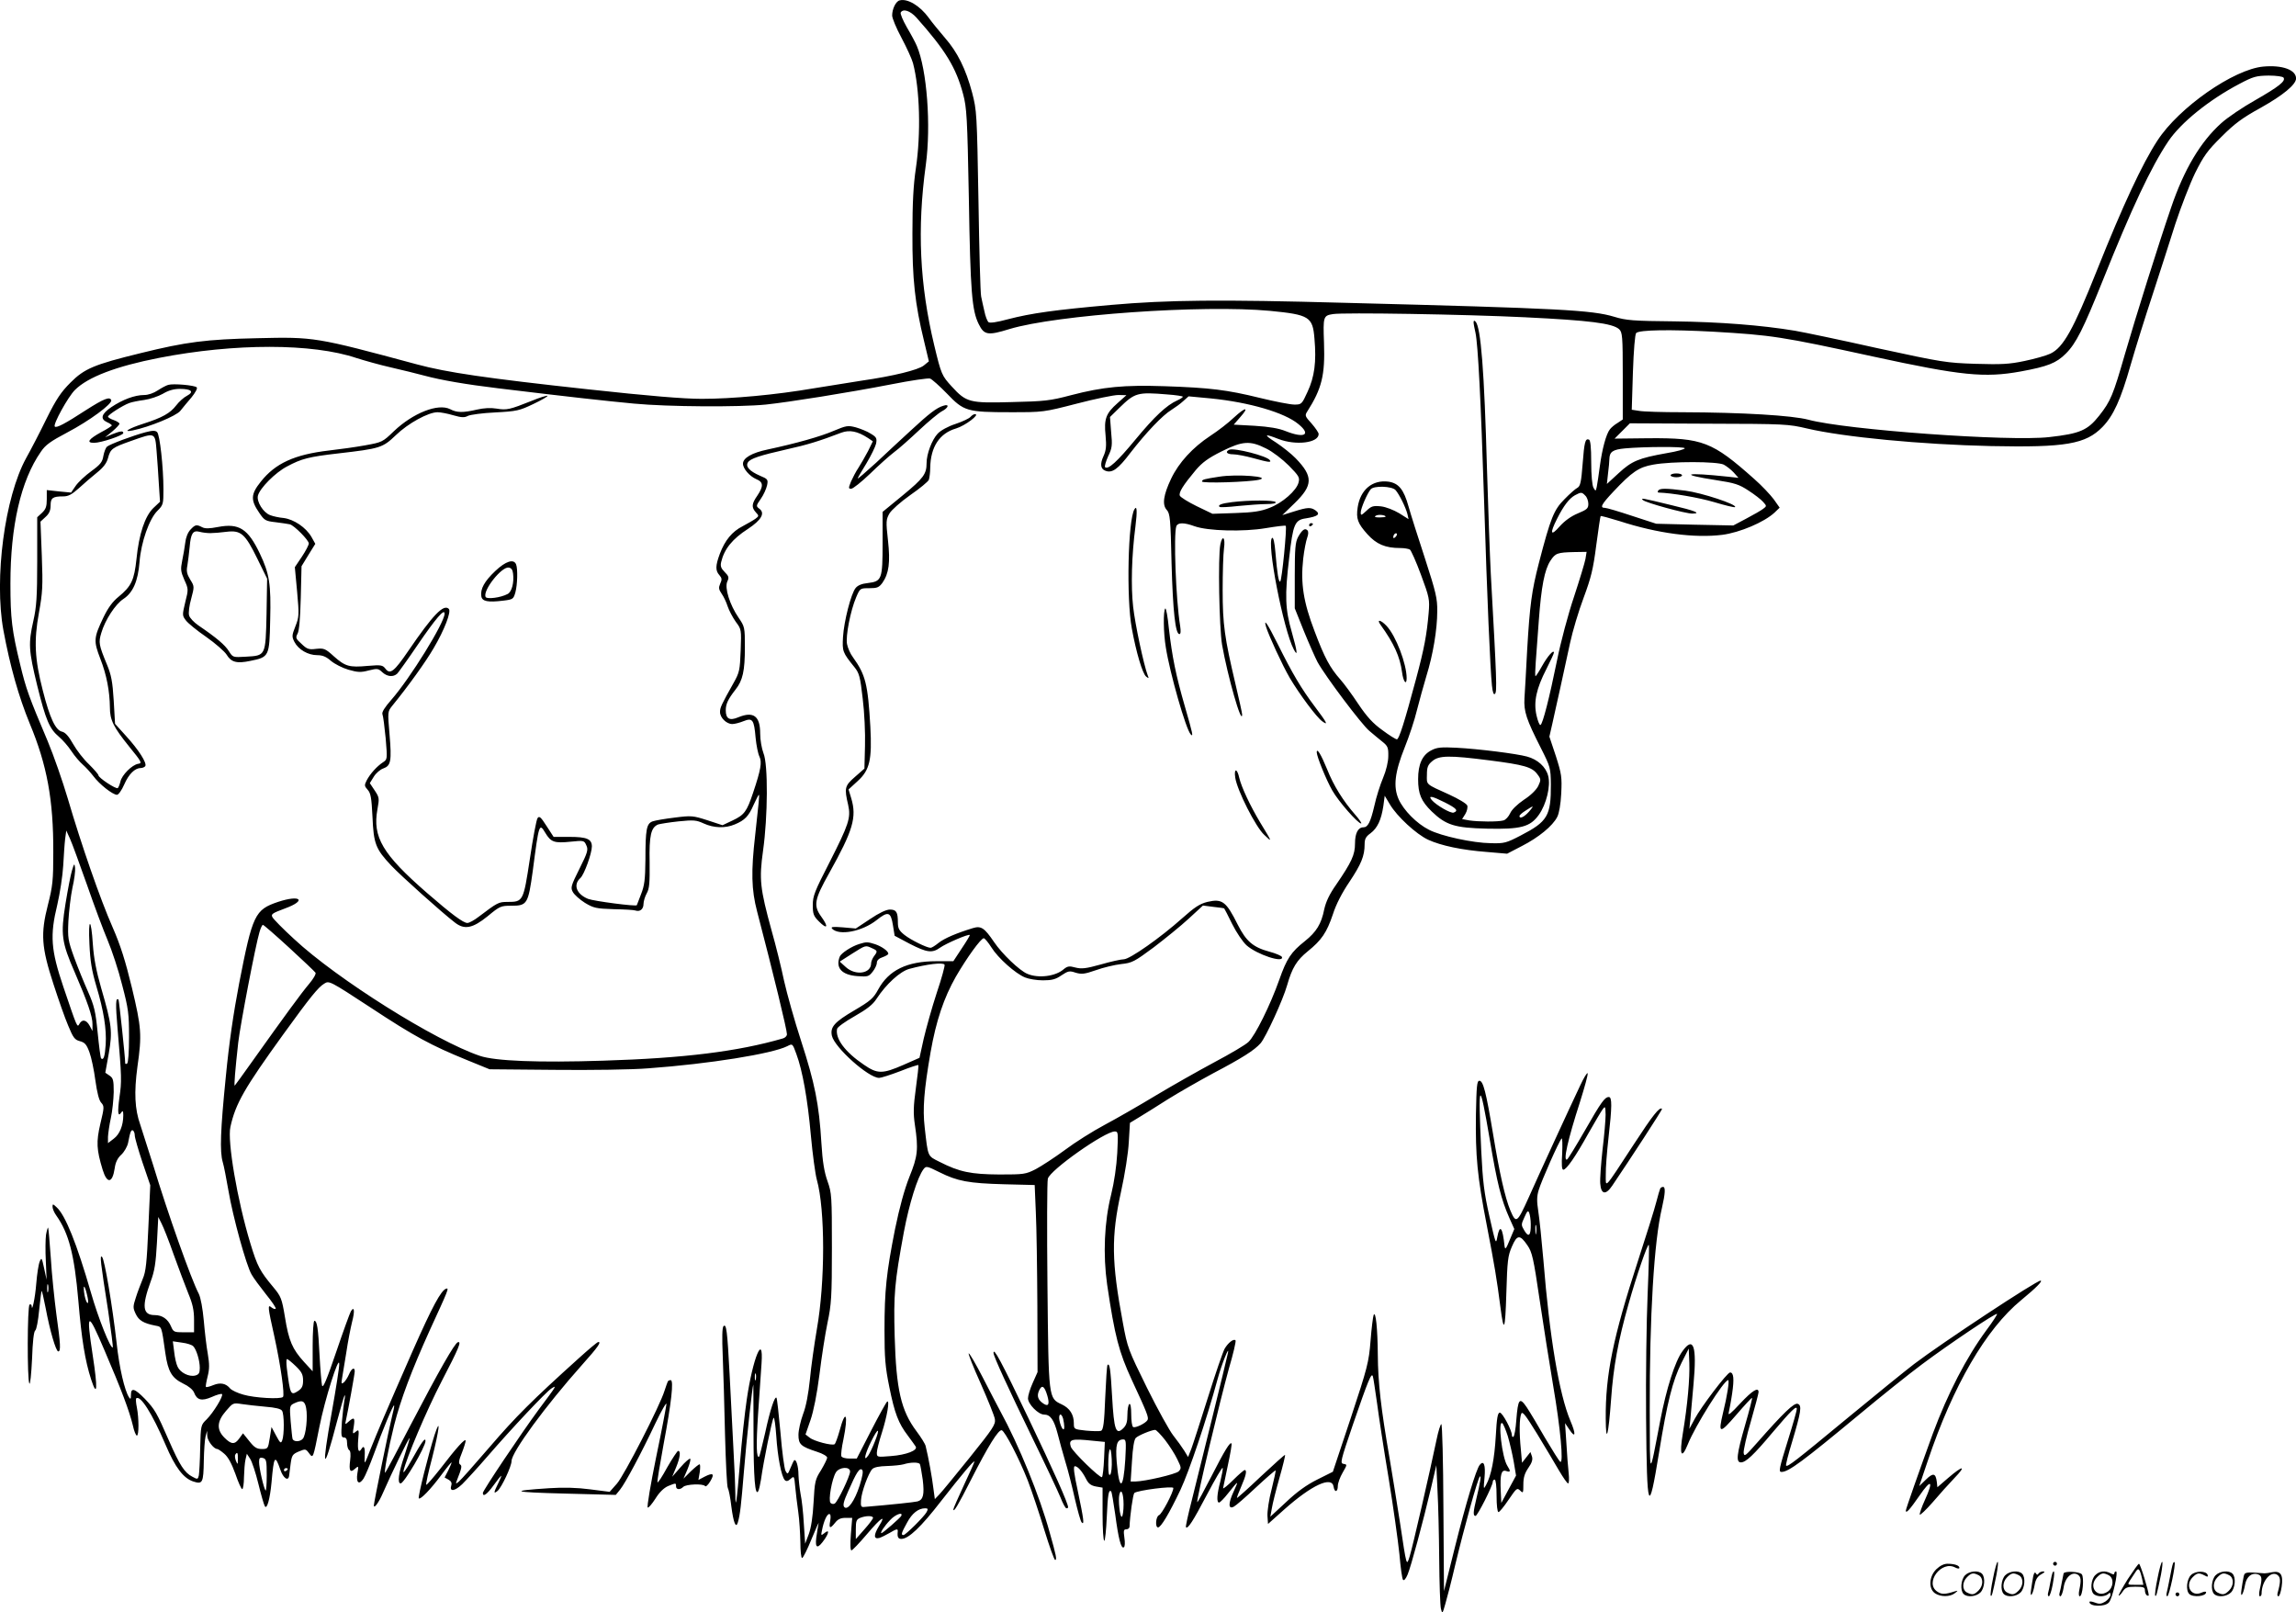 <svg version="1.0" xmlns="http://www.w3.org/2000/svg"
  viewBox="0 0 1200.461 842.903"
 preserveAspectRatio="xMidYMid meet">
<g transform="translate(-0.539,844.505) scale(0.1,-0.1)"
fill="#000000" stroke="none">
<path d="M4709 8443 c-20 -5 -39 -45 -39 -79 0 -14 22 -67 49 -117 27 -51 54
-110 60 -132 36 -137 42 -368 15 -550 -13 -87 -18 -180 -18 -340 -1 -238 13
-368 61 -564 l25 -105 -27 -22 c-29 -23 -158 -55 -325 -79 -58 -9 -170 -27
-250 -40 -198 -34 -426 -55 -586 -55 -93 0 -276 15 -596 50 -533 58 -736 88
-892 130 -531 143 -536 144 -836 137 -267 -6 -370 -19 -609 -78 -245 -60 -294
-81 -367 -154 -49 -49 -74 -85 -126 -190 -35 -72 -83 -164 -106 -205 -112
-204 -168 -628 -119 -899 35 -189 80 -348 138 -489 90 -216 124 -398 123 -672
0 -147 -3 -177 -28 -275 -39 -152 -34 -222 29 -415 26 -80 60 -178 77 -217 26
-63 34 -74 61 -81 26 -7 35 -17 50 -58 10 -27 24 -93 31 -147 9 -64 19 -104
30 -116 17 -19 17 -24 -4 -111 -22 -95 -20 -135 12 -240 23 -75 51 -72 63 7 4
31 15 54 35 72 15 14 31 42 35 61 11 58 16 71 26 65 5 -4 9 -15 9 -26 0 -11
18 -74 40 -140 l41 -120 -10 -222 c-8 -183 -13 -230 -29 -267 -10 -25 -27 -68
-36 -97 -16 -49 -16 -55 -1 -87 16 -34 41 -49 102 -61 35 -7 32 2 53 -145 14
-96 34 -129 93 -158 28 -13 51 -32 57 -47 15 -40 40 -46 93 -23 26 12 50 18
53 15 9 -9 -45 -97 -80 -132 -31 -30 -31 -31 -34 -150 -1 -66 -5 -130 -7 -143
-5 -21 -7 -22 -34 -7 -41 21 -66 60 -122 188 -65 149 -74 164 -127 220 -53 54
-72 59 -72 20 0 -22 -2 -25 -10 -13 -23 35 -51 154 -65 285 -22 194 -63 437
-76 449 -13 13 -9 -22 32 -283 15 -102 26 -187 24 -190 -11 -10 -76 153 -114
286 -74 256 -134 406 -180 447 -19 18 -21 18 -21 2 0 -10 9 -31 20 -46 65 -92
94 -202 115 -445 17 -202 35 -313 67 -412 32 -98 35 -48 8 127 -35 231 -27
234 62 25 88 -205 130 -317 148 -392 6 -29 16 -53 21 -53 11 0 11 90 0 147 -5
23 -6 45 -4 47 21 21 84 -78 154 -242 50 -118 93 -175 145 -192 49 -16 53 -7
55 110 1 52 5 109 9 125 l8 30 1 -27 c1 -25 34 -68 52 -68 4 0 21 -11 37 -25
20 -17 38 -50 58 -105 15 -44 31 -80 36 -80 4 0 9 28 9 63 1 34 4 76 8 92 l7
30 17 -26 c10 -15 29 -73 43 -130 14 -57 29 -110 34 -118 11 -20 27 38 35 124
12 139 18 148 46 67 15 -45 42 -63 46 -32 1 8 5 37 8 63 6 44 10 50 43 64 34
14 36 14 53 -9 22 -29 21 -30 54 136 28 143 103 380 104 331 1 -16 -17 -130
-39 -253 -55 -305 -45 -325 26 -53 20 75 38 138 41 141 3 3 3 -8 -1 -25 -3
-16 -9 -67 -13 -112 -5 -73 -4 -83 11 -83 11 0 16 -9 16 -29 0 -17 5 -33 11
-37 7 -4 9 -23 5 -54 -7 -54 0 -67 26 -43 18 16 19 15 12 -24 -8 -49 8 -64 32
-28 9 14 33 71 54 128 46 127 101 259 106 255 2 -2 -3 -28 -11 -58 -13 -50
-95 -450 -95 -465 0 -20 26 15 47 64 45 103 136 291 140 288 1 -2 -11 -43 -27
-92 -31 -90 -38 -145 -20 -145 18 0 130 191 130 222 0 22 -21 -7 -72 -99 -30
-53 -47 -76 -43 -58 14 65 121 318 200 470 90 173 105 210 84 203 -17 -6 -97
-146 -247 -433 -68 -132 -128 -244 -132 -248 -10 -12 15 123 46 247 34 135 92
288 186 496 99 215 102 223 86 218 -27 -9 -72 -93 -174 -323 -147 -335 -182
-418 -221 -515 -33 -85 -33 -85 -31 -38 3 46 -4 60 -17 38 -15 -24 -21 -6 -17
47 5 54 4 57 -13 43 -16 -14 -17 -12 -10 28 7 46 2 51 -27 25 -19 -17 -19 -16
-14 7 12 55 46 242 46 256 0 24 -17 16 -30 -16 -7 -16 -19 -35 -27 -42 -13
-10 -14 -7 -9 23 3 19 13 79 22 134 8 55 22 126 30 159 15 57 12 85 -6 56 -5
-8 -40 -104 -77 -213 -50 -147 -69 -192 -74 -175 -3 13 -9 84 -13 158 -7 142
-13 180 -27 180 -5 0 -9 -60 -9 -132 l0 -132 -45 49 c-61 67 -80 110 -100 235
-16 97 -21 108 -60 155 -71 85 -84 109 -121 231 -68 224 -121 534 -104 608 27
122 73 202 276 483 141 195 184 248 215 266 25 16 29 14 240 -124 232 -153
320 -200 504 -275 l120 -49 340 -3 c187 -2 407 1 490 8 317 23 648 76 727 116
27 14 27 14 47 -41 32 -86 59 -235 76 -427 9 -98 23 -201 31 -230 44 -157 44
-535 0 -783 -13 -77 -30 -194 -36 -260 -8 -77 -20 -142 -36 -183 -13 -36 -24
-84 -24 -108 0 -50 12 -61 98 -89 29 -9 52 -23 52 -30 0 -8 -15 -37 -32 -66
-31 -48 -33 -60 -39 -168 -4 -76 -13 -133 -25 -166 l-19 -50 -7 105 c-3 58
-11 128 -17 155 -5 28 -10 73 -11 100 0 46 -13 86 -23 75 -3 -3 -11 -21 -19
-40 -14 -34 -15 -34 -26 -14 -6 12 -18 101 -26 199 -9 98 -18 180 -21 183 -9
9 -33 -62 -59 -183 -15 -66 -29 -121 -31 -124 -15 -15 -17 58 -6 224 7 104 15
223 18 263 11 164 -46 26 -77 -187 -11 -73 -27 -224 -36 -335 -16 -199 -24
-255 -24 -160 0 27 -4 132 -10 234 -5 102 -14 277 -20 390 -12 229 -17 267
-32 252 -7 -7 -8 -61 -4 -154 3 -79 9 -264 12 -413 4 -148 10 -275 15 -280 4
-6 13 -49 18 -95 11 -85 24 -118 34 -84 12 42 17 87 32 269 13 161 44 446 49
452 0 1 1 -110 1 -245 0 -242 8 -343 25 -312 4 8 10 35 14 60 13 94 58 315 66
323 4 4 10 -38 14 -95 7 -110 27 -213 45 -231 7 -7 16 -6 30 7 18 16 19 15 24
-41 3 -32 10 -92 16 -133 6 -41 10 -112 11 -157 0 -46 4 -83 9 -83 5 0 28 46
51 103 23 56 39 91 35 77 -3 -14 -8 -47 -12 -74 -7 -58 8 -60 45 -6 24 36 22
51 -4 29 -16 -13 -17 -11 -11 16 9 48 26 85 38 85 7 0 9 -12 5 -35 -8 -41 -1
-44 26 -10 14 18 29 25 54 25 l35 0 -7 -85 c-4 -52 -3 -85 3 -85 5 0 42 39 82
86 73 86 102 105 62 41 -29 -47 -28 -70 2 -62 12 4 36 16 53 26 37 22 45 24
43 7 -3 -28 2 -38 19 -38 37 0 102 61 207 197 111 142 175 218 175 207 0 -3
-25 -59 -55 -123 -30 -65 -55 -121 -55 -126 0 -20 23 18 93 156 89 175 143
262 160 257 17 -6 90 -146 136 -263 21 -55 60 -171 86 -257 27 -87 52 -158 57
-158 10 0 6 22 -29 145 -52 189 -160 454 -259 635 -13 25 -54 102 -90 173 -36
70 -69 127 -74 127 -4 0 23 -70 62 -156 38 -86 72 -170 75 -188 4 -28 -9 -48
-132 -201 -75 -93 -147 -181 -159 -193 l-23 -24 -8 59 c-6 51 -25 158 -40 218
-2 11 -24 46 -48 78 -81 108 -106 218 -114 495 -6 221 -1 280 48 546 28 148
71 287 103 329 13 17 17 17 83 -16 94 -47 152 -58 338 -63 l160 -4 6 -142 c4
-79 7 -299 8 -489 l1 -347 -25 -56 c-14 -31 -25 -67 -25 -81 0 -30 54 -85 84
-85 33 0 52 -27 71 -100 9 -36 27 -101 40 -145 14 -44 36 -132 50 -195 15 -63
30 -119 36 -124 15 -16 10 19 -20 162 -21 96 -25 132 -16 132 15 0 38 -26 59
-67 12 -24 25 -34 51 -39 l35 -6 0 -139 c0 -77 4 -139 9 -139 4 0 10 56 13
125 5 116 10 146 23 133 3 -3 12 -56 21 -119 17 -129 31 -182 45 -173 6 3 7
25 3 50 -5 37 -4 44 10 44 9 0 16 6 17 13 2 59 18 170 25 177 16 14 204 38
204 26 0 -23 -60 -137 -75 -142 -17 -7 -21 -64 -5 -64 15 0 58 72 117 196 46
98 137 368 194 578 20 75 65 188 54 136 -7 -36 -149 -611 -189 -770 -19 -74
-33 -137 -30 -139 10 -10 36 30 109 169 44 83 81 147 83 141 2 -5 -4 -36 -12
-69 -18 -67 -21 -112 -7 -112 5 0 26 21 47 48 57 71 57 71 29 9 -29 -62 -28
-95 2 -78 10 5 62 50 116 101 54 50 100 90 102 88 1 -2 -8 -46 -21 -98 -14
-52 -23 -115 -22 -139 l3 -43 84 75 c145 129 251 178 259 119 5 -31 22 -28 22
5 0 14 11 45 25 69 24 42 25 43 5 46 -19 3 -16 15 48 203 82 238 98 276 105
255 3 -8 12 -71 22 -140 9 -69 36 -246 61 -395 24 -148 49 -326 56 -395 6 -69
14 -129 19 -134 5 -6 15 6 24 28 18 43 79 270 122 451 l28 120 6 -130 c4 -71
8 -233 9 -360 1 -126 5 -243 9 -260 7 -29 8 -28 23 25 9 30 33 123 52 205 48
199 117 448 128 460 9 11 3 -30 -18 -116 -16 -67 -18 -89 -4 -89 10 0 90 158
90 178 0 7 5 12 10 12 6 0 10 -35 10 -85 0 -49 4 -85 10 -85 5 0 29 29 53 65
41 60 44 63 60 48 16 -16 17 -14 17 32 0 36 7 58 26 86 19 27 24 44 19 60 l-8
23 -22 -28 -22 -28 -6 69 c-9 87 -8 163 2 187 6 15 22 -6 83 -105 41 -68 93
-154 114 -191 22 -37 43 -68 48 -68 5 0 6 24 3 53 -3 28 -9 99 -12 157 l-7
105 23 -34 c32 -48 35 -24 5 46 -59 140 -109 438 -141 838 -9 105 -21 220 -27
258 -8 52 -8 77 2 110 14 48 107 258 120 270 4 5 5 -30 3 -77 -4 -61 -2 -86 6
-86 16 0 64 69 131 190 33 58 66 114 74 125 14 19 15 17 16 -28 0 -26 -7 -108
-16 -182 -8 -74 -14 -154 -12 -177 4 -58 29 -62 63 -11 88 130 263 398 260
401 -12 13 -49 -34 -148 -186 -159 -243 -146 -229 -146 -157 -1 33 6 119 14
190 19 166 19 215 2 215 -21 0 -39 -24 -127 -178 -45 -78 -86 -145 -91 -148
-23 -14 3 102 67 300 24 77 43 144 40 150 -2 6 -20 -23 -39 -64 -51 -107 -222
-479 -269 -585 -61 -135 -66 -138 -96 -68 -28 68 -56 191 -91 403 -36 216 -51
275 -71 275 -13 0 -15 -30 -18 -175 -3 -218 7 -325 57 -582 40 -207 52 -279
71 -426 18 -140 25 -125 31 73 5 170 8 195 29 243 27 63 42 64 81 7 25 -36 32
-67 64 -285 20 -135 52 -337 71 -450 38 -222 55 -408 37 -397 -6 4 -41 60 -79
124 -37 65 -81 138 -97 162 -37 54 -45 44 -54 -69 -3 -44 -10 -83 -15 -86 -4
-3 -8 1 -8 8 0 26 -49 118 -63 118 -11 0 -16 -27 -21 -120 -7 -122 -24 -210
-51 -258 -13 -25 -14 -23 -8 39 6 66 -4 92 -25 66 -19 -23 -73 -203 -130 -431
l-57 -229 -3 436 c-1 241 -6 437 -11 437 -4 0 -16 -37 -25 -82 -34 -164 -126
-564 -140 -608 -17 -55 -16 -58 -51 175 -15 94 -39 247 -55 340 -45 259 -60
393 -61 538 -1 137 -11 233 -22 207 -3 -8 -11 -69 -16 -135 -9 -112 -16 -139
-103 -402 l-94 -282 -82 -41 c-56 -28 -106 -64 -163 -118 l-82 -76 8 44 c4 25
22 97 40 160 18 63 31 117 29 119 -2 2 -58 -49 -126 -112 -67 -64 -124 -114
-125 -113 -2 2 8 28 22 60 25 57 31 86 18 86 -4 0 -31 -23 -60 -52 -29 -29
-53 -48 -53 -43 1 6 12 59 25 120 13 60 22 112 19 114 -8 8 -34 -33 -105 -172
-39 -76 -72 -137 -74 -135 -7 6 120 535 165 697 23 78 39 146 35 149 -10 10
-39 -13 -57 -44 -9 -16 -48 -130 -87 -254 -39 -124 -78 -245 -87 -269 l-17
-43 -20 33 c-12 19 -37 54 -57 79 -20 25 -82 137 -138 250 -98 199 -102 209
-126 340 -60 320 -61 451 -10 683 21 96 38 203 41 262 l6 100 51 31 c28 17 94
58 147 92 53 33 159 94 237 136 152 80 215 120 248 157 27 31 117 226 139 304
26 91 50 130 108 177 72 58 99 98 131 193 16 51 48 113 86 169 62 93 80 136
80 197 0 28 6 40 31 58 36 27 56 70 67 143 l7 53 27 -45 c37 -63 138 -156 200
-185 68 -31 176 -54 308 -64 l105 -9 77 40 c88 45 161 105 185 152 10 19 18
66 21 123 4 85 2 101 -28 195 l-34 102 16 70 c9 39 27 124 42 189 14 64 37
168 50 230 13 61 45 168 71 237 39 105 50 149 66 274 11 82 21 151 23 153 2 2
46 -10 98 -26 200 -65 393 -90 538 -72 92 12 219 66 273 116 l27 26 -31 44
c-18 24 -64 73 -103 107 -218 194 -269 214 -550 212 l-179 -2 40 40 40 40 412
-2 c399 -1 416 -2 514 -25 191 -45 599 -84 962 -92 390 -8 495 10 583 100 57
59 95 141 147 324 25 87 77 253 115 368 38 116 91 282 119 370 29 88 75 207
103 265 45 90 64 117 138 190 69 69 108 98 206 152 116 65 184 121 184 153 0
45 -72 71 -171 62 -155 -14 -442 -214 -554 -387 -79 -121 -180 -337 -316 -678
-124 -311 -176 -404 -244 -436 -21 -10 -81 -27 -134 -38 -80 -17 -122 -19
-256 -15 -154 5 -173 8 -510 81 -192 43 -388 84 -435 92 -175 29 -392 46 -630
49 -216 2 -253 5 -315 24 -117 35 -278 44 -1410 73 -653 18 -923 15 -1220 -11
-293 -26 -417 -43 -540 -75 -59 -16 -94 -21 -102 -15 -6 6 -16 31 -21 57 -6
26 -14 61 -17 77 -4 17 -10 242 -14 500 -8 459 -9 472 -33 565 -33 124 -77
213 -143 288 -29 34 -67 80 -84 104 -46 63 -111 102 -152 91z m88 -90 c152
-171 207 -261 244 -400 19 -71 22 -120 30 -543 8 -492 16 -588 52 -660 28 -57
48 -60 161 -25 246 74 1009 128 1361 95 206 -20 224 -31 233 -145 11 -122 0
-201 -36 -278 -30 -66 -32 -67 -69 -67 -22 0 -103 16 -181 35 -171 42 -260 53
-497 61 -212 7 -321 -3 -490 -47 -109 -29 -138 -32 -311 -36 -219 -6 -236 -2
-312 81 -52 57 -55 62 -92 216 -76 317 -90 609 -44 943 28 206 6 498 -47 622
-7 17 -30 60 -52 97 -21 37 -36 72 -32 78 13 21 49 9 82 -27z m7148 -314 c12
-18 -25 -47 -147 -117 -66 -37 -146 -91 -179 -121 -108 -97 -194 -241 -262
-441 -68 -198 -186 -575 -242 -768 -61 -212 -74 -244 -134 -320 -61 -77 -101
-94 -261 -112 -209 -24 -1065 38 -1260 91 -84 22 -341 38 -660 39 -102 0 -203
3 -224 7 l-39 6 6 195 c4 117 11 200 17 206 17 17 180 19 404 7 306 -18 354
-25 836 -130 460 -100 582 -112 770 -78 142 26 187 44 236 93 54 53 92 130
193 381 153 382 252 593 343 729 66 98 213 217 373 301 72 38 87 42 152 43 40
0 75 -5 78 -11z m-3959 -1253 c328 -16 451 -31 485 -62 17 -16 19 -36 19 -244
l0 -228 -27 -18 c-16 -9 -34 -25 -40 -33 -20 -25 -41 -104 -53 -194 -6 -45
-13 -93 -16 -107 -5 -24 -6 -24 -17 -5 -7 12 -12 65 -12 134 0 78 -4 116 -12
118 -19 7 -24 -12 -33 -129 -7 -92 -12 -115 -27 -123 -10 -5 -41 -32 -68 -60
-55 -55 -72 -96 -134 -335 -37 -144 -47 -216 -61 -455 -5 -104 -12 -217 -14
-250 -4 -70 10 -111 86 -261 50 -99 51 -104 52 -190 1 -164 -17 -194 -158
-267 -75 -39 -86 -42 -156 -40 -93 1 -259 37 -323 70 -64 32 -133 102 -159
160 -29 66 -20 141 32 271 23 57 52 144 64 195 13 51 35 130 49 177 35 112 57
245 57 339 1 67 -7 100 -64 276 -36 110 -75 232 -86 272 -25 90 -52 122 -105
130 -84 11 -147 -42 -161 -134 -9 -60 0 -84 51 -141 47 -52 93 -72 172 -72 21
0 43 -4 50 -8 6 -4 33 -64 58 -132 44 -119 46 -128 40 -200 -10 -113 -22 -181
-66 -345 -61 -228 -89 -315 -100 -315 -6 0 -40 21 -76 48 -49 35 -81 70 -126
137 -33 50 -75 107 -93 127 -55 62 -83 114 -135 252 -59 154 -74 251 -60 379
5 45 15 95 21 111 7 19 7 33 1 39 -13 13 -28 2 -49 -36 -14 -27 -17 -59 -17
-202 l0 -170 48 -120 c27 -66 59 -138 71 -161 42 -76 231 -327 271 -360 22
-19 54 -45 70 -58 26 -21 30 -30 29 -74 0 -29 -11 -75 -27 -113 -15 -35 -36
-101 -46 -147 -20 -86 -34 -112 -57 -112 -28 0 -44 -31 -44 -84 0 -60 -18 -98
-98 -215 -36 -51 -54 -90 -63 -130 -15 -76 -41 -118 -101 -166 -72 -57 -95
-91 -134 -202 -47 -133 -126 -292 -161 -325 -15 -15 -95 -62 -178 -106 -82
-44 -220 -122 -305 -173 -86 -52 -206 -121 -268 -154 -62 -33 -156 -92 -209
-132 -53 -39 -122 -84 -152 -100 -53 -27 -62 -28 -191 -28 -148 1 -208 13
-312 66 -64 32 -60 23 -78 181 -11 96 -4 192 31 393 29 164 69 283 132 394 58
100 131 201 146 201 5 0 23 -21 40 -48 35 -56 126 -137 176 -157 19 -8 61 -15
93 -15 47 0 67 5 97 26 35 23 42 25 74 14 31 -9 46 -8 106 13 39 14 98 28 132
32 58 6 70 13 170 87 59 45 142 112 183 150 l75 69 55 -7 c30 -3 56 -7 56 -8
1 0 20 -37 42 -82 22 -44 56 -94 75 -111 54 -48 196 -95 185 -61 -2 6 -32 19
-66 28 -85 23 -121 54 -165 141 -61 122 -81 137 -159 119 -40 -10 -67 -28
-131 -85 -114 -102 -275 -215 -306 -215 -14 0 -68 -12 -120 -27 -79 -22 -101
-24 -133 -16 -32 9 -41 7 -60 -8 -42 -38 -133 -50 -191 -25 -40 16 -133 105
-174 166 -51 75 -68 86 -111 73 -88 -27 -148 -53 -179 -77 -17 -14 -36 -26
-42 -26 -20 0 -103 41 -136 67 -29 23 -35 35 -35 65 0 55 -8 68 -42 68 -19 0
-57 -18 -104 -50 l-74 -49 -68 6 c-52 4 -64 3 -56 -7 37 -38 157 -15 233 45
60 48 74 43 85 -26 l9 -56 79 -42 c90 -46 117 -50 159 -20 31 22 149 73 155
66 2 -1 -17 -33 -42 -70 l-44 -67 -88 0 c-155 0 -250 -47 -305 -148 -25 -46
-40 -59 -123 -108 -106 -62 -129 -88 -119 -134 14 -61 191 -220 247 -220 10 0
60 16 110 35 50 20 93 34 95 32 2 -2 -4 -57 -13 -121 -13 -95 -14 -132 -5
-192 19 -127 15 -164 -29 -272 -26 -66 -51 -157 -75 -273 -45 -228 -55 -319
-55 -528 0 -145 4 -193 25 -296 28 -139 48 -191 97 -255 18 -25 37 -50 41 -57
13 -20 -49 -44 -129 -50 -73 -6 -74 -6 -74 18 0 13 12 60 26 103 28 88 42 172
28 164 -5 -4 -43 -72 -84 -152 l-75 -146 -38 0 c-22 0 -40 5 -43 13 -2 7 2 46
11 86 27 132 12 166 -20 46 -10 -36 -22 -68 -26 -70 -13 -9 -108 16 -130 34
l-22 17 26 75 c16 46 34 136 47 239 11 91 30 212 42 270 20 94 23 135 23 390
0 273 -1 288 -23 350 -17 48 -26 101 -32 200 -12 203 -35 314 -105 530 -35
107 -75 250 -90 317 -14 67 -43 185 -65 262 -61 222 -66 269 -45 419 25 178
27 451 2 510 -9 24 -17 68 -17 102 0 92 -35 118 -115 85 -45 -19 -65 -8 -65
37 0 33 12 58 51 108 38 48 49 98 49 221 0 105 -1 108 -33 155 -46 67 -74 156
-59 189 10 21 8 28 -14 50 -19 19 -23 31 -18 52 16 68 59 121 140 173 71 47
91 83 59 106 -17 13 -17 15 8 51 15 21 29 53 33 71 6 30 4 33 -37 50 -55 24
-77 48 -63 70 13 20 62 36 203 68 105 23 173 44 285 87 43 16 85 8 140 -28
l25 -17 -25 -51 c-15 -28 -37 -67 -50 -87 -13 -19 -30 -52 -39 -72 -14 -35
-14 -38 1 -38 9 0 53 35 98 78 44 43 101 94 126 113 25 18 84 71 132 116 48
45 101 89 118 98 35 18 41 40 8 29 -35 -10 -75 -41 -170 -129 -48 -44 -130
-120 -182 -169 -53 -48 -96 -86 -96 -82 0 3 20 38 45 78 24 40 47 87 51 104 5
28 2 34 -28 52 -18 12 -54 26 -78 33 -42 11 -50 9 -115 -18 -69 -30 -198 -66
-347 -98 -81 -17 -128 -44 -128 -74 0 -26 35 -66 70 -81 37 -15 38 -37 5 -86
-30 -43 -31 -61 -8 -87 17 -18 17 -20 -2 -34 -11 -8 -41 -25 -67 -39 -55 -28
-92 -73 -119 -144 -23 -62 -24 -88 -2 -112 13 -15 14 -23 4 -44 -9 -21 -8 -30
7 -52 11 -15 25 -45 32 -67 7 -21 26 -57 42 -80 30 -40 30 -41 26 -150 -4
-103 -6 -115 -37 -170 -64 -114 -71 -129 -71 -152 0 -30 34 -63 64 -63 13 0
39 7 59 15 47 19 55 8 63 -86 4 -41 13 -85 20 -99 14 -29 8 -67 -33 -189 -33
-99 -46 -116 -107 -145 l-53 -25 -79 26 c-75 24 -84 25 -170 14 -51 -6 -103
-15 -117 -20 -31 -12 -37 -40 -37 -201 -1 -103 -5 -135 -23 -180 -12 -30 -21
-56 -22 -57 -2 -8 -224 21 -255 33 -61 25 -79 74 -40 109 20 18 60 129 60 165
0 39 -27 50 -116 50 l-84 0 -37 57 c-30 47 -38 54 -47 41 -6 -8 -24 -104 -40
-212 -34 -223 -35 -226 -117 -226 -47 0 -52 -3 -150 -77 -23 -18 -50 -33 -60
-33 -21 0 -82 45 -211 157 -232 202 -286 292 -259 438 10 56 10 61 -14 97
l-26 39 21 34 c11 18 34 38 50 43 39 14 44 38 32 179 -10 117 -10 118 14 148
84 103 176 231 217 302 56 95 93 191 79 205 -27 27 -83 -31 -212 -220 -73
-107 -95 -125 -119 -93 -15 19 -22 21 -92 15 -98 -9 -118 -3 -178 50 -45 41
-52 43 -93 39 -38 -5 -48 -1 -76 26 -30 27 -32 32 -21 53 9 15 14 81 17 188
l4 165 36 59 36 58 -20 36 c-29 50 -92 92 -145 99 -24 2 -56 9 -71 15 -36 13
-72 71 -64 102 10 39 91 121 153 153 75 40 112 50 269 68 217 25 230 29 299
95 64 62 170 120 218 120 16 0 53 -7 83 -16 42 -12 58 -13 76 -3 12 6 76 15
143 18 112 6 126 9 199 44 44 21 77 40 74 43 -3 2 -41 -9 -84 -27 -113 -45
-129 -49 -182 -40 -30 5 -68 3 -102 -5 -74 -17 -105 -17 -141 2 -63 32 -194
-20 -294 -115 -59 -57 -62 -58 -150 -74 -50 -9 -135 -21 -189 -27 -181 -21
-281 -67 -357 -163 -53 -66 -54 -96 -8 -163 27 -40 33 -43 86 -49 32 -4 65 -9
74 -11 23 -6 99 -83 99 -100 0 -8 -16 -39 -36 -69 l-37 -55 12 -129 c11 -121
10 -132 -9 -180 -19 -48 -19 -54 -5 -82 21 -40 71 -69 119 -69 28 0 47 -8 72
-30 19 -16 60 -37 91 -46 49 -14 65 -15 106 -4 45 11 50 11 71 -9 26 -24 58
-27 79 -7 7 8 55 74 105 148 97 142 142 194 142 165 0 -47 -180 -338 -279
-451 -35 -40 -50 -64 -46 -75 4 -9 11 -65 17 -126 9 -109 9 -110 -14 -125 -32
-21 -67 -60 -85 -94 -13 -26 -13 -30 5 -50 16 -18 20 -41 25 -142 6 -140 16
-167 99 -255 49 -52 263 -244 332 -297 50 -39 93 -30 171 33 64 53 69 55 124
55 83 0 88 9 112 182 32 247 34 252 65 200 30 -50 47 -56 135 -47 67 7 69 6
80 -19 11 -23 7 -37 -36 -123 -45 -90 -47 -99 -34 -122 8 -14 36 -39 63 -56
45 -27 58 -30 150 -33 56 -1 107 -4 114 -7 23 -8 42 7 42 34 0 14 8 40 17 56
14 25 16 54 15 162 -3 140 7 183 45 198 10 3 58 11 106 16 79 8 93 7 132 -11
53 -24 112 -26 162 -5 53 22 73 43 99 103 13 28 25 52 27 52 4 0 0 -39 -19
-210 -22 -191 -20 -286 10 -400 86 -329 156 -618 156 -642 0 -9 -10 -19 -22
-22 -235 -68 -515 -103 -938 -116 -340 -11 -565 -2 -645 25 -232 78 -748 402
-972 611 -57 52 -108 104 -113 114 -9 16 -1 21 66 46 115 42 81 73 -37 34
-121 -41 -133 -66 -203 -425 -30 -157 -53 -313 -70 -490 -28 -279 -32 -390
-16 -445 6 -19 19 -87 30 -150 23 -136 93 -391 121 -438 10 -18 44 -64 75
-103 31 -38 54 -72 51 -76 -4 -3 -13 0 -22 7 -21 18 -20 4 15 -152 33 -151 55
-306 45 -316 -13 -13 -150 -5 -207 12 -30 8 -61 23 -69 32 -22 27 -51 33 -88
18 -19 -8 -36 -12 -39 -10 -2 3 2 27 9 55 10 39 10 64 1 118 -7 37 -16 116
-21 174 -6 65 -16 119 -26 140 -40 76 -162 420 -239 674 -26 83 -56 177 -67
210 -29 81 -33 169 -15 303 24 167 21 205 -29 414 -34 140 -59 220 -101 316
-64 145 -163 430 -234 672 -27 91 -74 226 -105 300 -99 234 -113 272 -144 401
-43 176 -51 241 -51 423 0 300 54 538 159 689 24 36 51 55 138 101 116 61 237
150 230 169 -7 20 -38 8 -132 -52 -109 -71 -155 -95 -163 -86 -11 10 69 155
105 191 68 68 215 124 440 168 395 77 802 77 1033 -1 41 -13 122 -36 180 -49
58 -13 137 -33 175 -43 85 -23 218 -46 385 -66 354 -43 570 -67 710 -80 179
-17 551 -19 690 -5 122 13 425 61 657 106 101 20 191 33 201 30 10 -3 50 -39
89 -79 88 -92 104 -97 333 -97 170 0 172 0 346 45 96 25 193 45 217 45 l42 -1
-47 -42 c-60 -53 -71 -82 -62 -169 5 -55 3 -77 -11 -108 -19 -41 -15 -67 10
-76 35 -14 66 8 131 94 83 107 168 196 214 224 19 12 47 32 62 46 l28 25 117
-11 c200 -20 385 -74 457 -134 69 -56 32 -76 -66 -37 -37 15 -86 23 -162 28
l-110 6 33 38 c50 56 30 56 -31 0 -29 -28 -85 -71 -125 -97 -91 -60 -164 -139
-204 -223 -41 -86 -48 -137 -23 -164 17 -19 20 -46 25 -279 7 -251 20 -370 41
-370 7 0 8 15 4 42 -23 140 -35 482 -20 522 8 20 40 20 95 0 69 -25 256 -30
373 -10 54 9 101 15 104 12 7 -8 -20 -286 -29 -291 -8 -6 -16 43 -25 152 -4
51 -11 80 -17 76 -31 -19 59 -482 113 -583 22 -42 19 -13 -10 89 -35 122 -38
190 -14 390 20 176 29 198 87 206 62 10 77 21 53 40 -26 19 -42 19 -115 -4
l-61 -19 64 62 c97 94 98 140 6 235 -22 23 -69 60 -102 82 -68 43 -64 49 12
19 90 -35 210 -21 210 26 0 7 -17 32 -37 55 -34 37 -36 42 -23 62 77 121 94
191 88 360 -5 137 -4 142 47 150 54 9 682 -1 1011 -17z m-1878 -403 c45 -3 82
-9 82 -12 0 -3 -13 -12 -29 -19 -56 -25 -119 -84 -219 -205 -96 -116 -143
-159 -159 -144 -3 4 4 29 16 56 21 43 23 58 16 127 l-6 79 48 47 c82 80 95 84
251 71z m518 -283 c33 -16 85 -56 118 -89 52 -53 58 -62 51 -88 -10 -42 -85
-108 -152 -133 -45 -18 -85 -24 -178 -27 l-120 -4 -83 40 c-45 22 -85 47 -88
55 -6 17 17 54 83 133 34 40 65 63 135 98 110 55 149 58 234 15z m2188 2 c3
-5 -40 -17 -95 -26 -146 -26 -182 -41 -251 -105 l-61 -56 6 55 c4 30 7 64 7
75 1 38 17 50 82 56 99 9 306 10 312 1z m204 -86 c15 -8 38 -26 52 -41 l25
-28 -55 6 c-224 24 -263 13 -62 -18 98 -15 120 -22 170 -55 31 -20 66 -47 76
-59 19 -21 19 -22 0 -36 -10 -8 -50 -31 -88 -51 l-68 -36 -202 4 -201 5 -126
41 c-69 23 -133 42 -142 42 -28 0 -20 17 44 85 97 103 133 128 208 141 98 18
335 17 369 0z m-1716 -133 c20 -23 53 -90 62 -125 l6 -27 -49 31 c-29 17 -69
33 -96 36 -41 4 -50 1 -76 -24 -26 -24 -29 -25 -29 -8 0 21 34 100 52 121 16
20 111 17 130 -4z m992 -29 c9 -8 16 -28 16 -43 0 -24 -7 -30 -55 -50 -36 -15
-69 -39 -95 -68 -47 -54 -53 -38 -14 39 35 70 64 107 94 124 32 17 36 17 54
-2z m-1044 -110 c0 -2 -15 -4 -32 -4 -23 0 -29 3 -19 9 12 8 51 4 51 -5z m52
-106 c-7 -7 -12 -8 -12 -2 0 14 12 26 19 19 2 -3 -1 -11 -7 -17z m993 -115
c-4 -21 -31 -110 -60 -198 -30 -89 -70 -238 -89 -334 -40 -196 -74 -329 -86
-336 -5 -3 -14 20 -21 50 -16 71 -1 140 52 243 21 42 39 80 39 85 0 19 -33
-18 -62 -70 -16 -29 -32 -53 -34 -53 -3 0 -2 33 1 73 3 39 10 137 16 217 13
178 30 267 61 314 26 39 35 43 126 45 l63 1 -6 -37z m-7835 -1703 c37 -107 86
-238 108 -290 22 -52 57 -157 76 -234 33 -125 36 -151 36 -272 0 -78 -4 -135
-10 -139 -5 -3 -10 -3 -10 2 0 32 -32 328 -35 332 -15 14 -16 -23 -5 -151 22
-255 22 -277 10 -359 -11 -80 -8 -107 10 -79 7 11 10 7 10 -15 0 -54 -19 -100
-50 -123 l-30 -23 0 33 c1 18 7 62 15 98 8 36 14 97 15 136 0 63 -3 73 -22 86
l-22 15 18 100 c20 116 17 148 -40 344 -25 87 -38 154 -43 226 -9 142 -25 144
-18 3 4 -89 12 -139 36 -220 39 -130 54 -225 49 -306 -4 -61 -11 -84 -24 -72
-3 3 -11 64 -18 135 -11 111 -18 140 -50 213 -21 47 -54 128 -73 180 -32 89
-34 101 -30 190 3 52 12 130 21 173 10 43 16 91 14 105 -3 25 -5 24 -16 -13
-7 -22 -22 -100 -34 -174 -26 -161 -21 -201 49 -361 65 -150 93 -230 92 -270
l0 -35 -15 28 c-17 31 -39 35 -53 10 -12 -22 -11 -23 -84 192 -66 195 -71 270
-32 430 14 61 28 152 31 205 3 52 7 115 10 139 l6 44 20 -44 c11 -24 50 -132
88 -239z m1058 -330 c72 -66 133 -124 137 -130 4 -6 -11 -32 -33 -58 -40 -47
-132 -173 -295 -402 -49 -69 -91 -127 -94 -130 -5 -5 2 81 18 225 11 95 91
511 111 577 6 21 14 38 18 38 4 0 66 -54 138 -120z m3426 -88 c3 -5 -15 -71
-41 -148 -25 -76 -55 -184 -68 -239 l-22 -100 -84 -37 c-110 -48 -136 -48
-207 1 -98 66 -150 136 -140 187 1 9 43 39 91 66 65 37 96 61 115 91 51 78
124 144 172 157 93 25 176 35 184 22z m2851 -916 c38 -226 59 -311 102 -408
l26 -58 -24 -57 c-19 -47 -24 -53 -27 -33 -10 99 -25 118 -38 48 -7 -41 -9
-35 -41 107 -28 125 -35 182 -43 345 -17 369 -10 379 45 56z m-1948 -68 c-4
-71 -16 -153 -32 -218 -36 -143 -43 -314 -21 -470 40 -271 62 -354 129 -499
80 -172 90 -197 82 -210 -10 -17 -64 -43 -75 -36 -6 3 -10 33 -10 66 0 38 -4
58 -10 54 -5 -3 -10 -28 -10 -56 0 -37 -5 -54 -21 -70 -39 -39 -49 -11 -59
165 -8 145 -13 177 -24 165 -3 -2 -8 -79 -12 -171 -5 -133 -10 -168 -22 -173
-8 -3 -43 -2 -78 1 -63 7 -64 7 -64 38 0 46 -21 79 -63 99 -70 33 -69 26 -75
623 -3 292 -2 543 2 557 11 45 298 247 350 247 18 0 18 -7 13 -112z m2162
-373 c1 -59 -11 -71 -33 -34 -18 30 -18 32 0 71 15 34 19 37 25 22 4 -11 8
-37 8 -59z m-7095 -160 c26 -71 60 -163 76 -202 23 -55 30 -88 30 -138 l0 -65
-54 0 c-50 0 -54 2 -66 30 -16 39 -46 60 -86 60 -63 0 -68 46 -21 175 21 56
27 97 33 204 l7 134 17 -34 c10 -19 39 -92 64 -164z m7123 113 c-2 -13 -4 -5
-4 17 -1 22 1 32 4 23 2 -10 2 -28 0 -40z m-7573 -338 c4 -22 3 -31 -3 -25 -6
6 -13 30 -16 55 -6 51 7 29 19 -30z m552 -253 c17 -18 34 -75 34 -113 0 -27
-5 -35 -24 -40 -32 -8 -78 15 -92 46 -7 14 -15 49 -18 79 l-7 54 48 -7 c26 -3
53 -12 59 -19z m536 -104 c31 -30 38 -44 38 -75 0 -29 -6 -41 -25 -54 -40 -26
-42 -22 -60 119 -3 26 -3 47 1 47 5 0 25 -17 46 -37z m2405 -70 c-3 -10 -5 -4
-5 12 0 17 2 24 5 18 2 -7 2 -21 0 -30z m1524 -83 c13 -44 7 -60 -18 -44 -30
19 -38 40 -25 69 15 33 28 25 43 -25z m-3875 -66 c9 -46 -1 -141 -17 -160 -14
-17 -48 -18 -54 -1 -2 6 -6 48 -10 93 -6 77 -5 81 17 92 42 20 57 15 64 -24z
m-213 7 c52 -4 81 -11 87 -21 12 -18 12 -127 1 -155 -7 -18 -11 -14 -32 25
l-24 45 -9 -57 c-9 -57 -10 -58 -42 -58 -26 0 -39 8 -65 41 l-33 41 -19 -26
c-24 -34 -42 -33 -78 3 -42 42 -40 85 8 140 36 42 37 43 82 36 25 -4 81 -10
124 -14z m4171 -63 c3 -13 6 -32 6 -42 0 -29 -17 -7 -25 32 -7 36 9 45 19 10z
m2325 -91 c10 -34 24 -94 31 -134 l12 -72 -39 -72 -38 -71 -3 63 c-4 86 3 112
28 104 24 -8 25 -2 6 28 -27 42 -50 237 -26 222 5 -3 18 -34 29 -68z m-3309
-27 c-11 -29 -27 -62 -35 -74 -28 -39 -17 10 16 75 36 73 48 72 19 -1z m1517
7 c23 -30 52 -75 64 -101 21 -43 22 -47 7 -63 -16 -15 -174 -52 -227 -53 l-24
0 7 107 c4 69 11 112 20 121 13 13 80 41 101 42 6 0 29 -24 52 -53z m-377 -4
l62 -6 -4 -88 c-2 -49 -7 -92 -11 -96 -9 -8 -155 134 -163 159 -12 39 4 43
116 31z m169 -97 c-10 -162 -32 -169 -45 -13 -7 91 1 117 35 117 14 0 15 -12
10 -104z m-79 -80 c-7 -7 -10 8 -10 51 0 90 14 113 18 29 2 -39 -2 -74 -8 -80z
m-4561 82 c0 -31 -1 -31 -10 -10 -5 13 -7 28 -3 33 10 16 14 9 13 -23z m151
-86 c0 -47 -3 -83 -6 -79 -9 9 -34 117 -34 149 0 21 4 25 20 21 18 -5 20 -14
20 -91z m3415 59 c3 -6 9 -42 15 -82 9 -77 3 -104 -27 -113 -15 -4 -136 -17
-279 -29 -16 -2 -19 4 -17 34 2 43 39 143 59 164 10 10 37 15 77 16 34 1 73 5
87 9 35 11 78 12 85 1z m-3305 -25 c0 -3 -4 -8 -10 -11 -5 -3 -10 -1 -10 4 0
6 5 11 10 11 6 0 10 -2 10 -4z m2940 -14 c0 -23 -64 -157 -80 -167 -6 -4 -16
-3 -22 3 -13 13 7 126 28 160 18 28 74 32 74 4z m50 -73 c-26 -81 -62 -131
-80 -113 -9 9 -4 30 21 85 42 96 59 123 72 110 7 -7 2 -34 -13 -82z m1380 -99
c0 -32 -4 -61 -9 -64 -10 -6 -20 87 -13 116 9 36 22 5 22 -52z m-1030 -40
c-13 -24 -110 -120 -121 -120 -14 0 -11 11 19 65 26 49 59 75 95 75 14 0 16
-4 7 -20z m-132 -19 c-3 -9 -97 -91 -104 -91 -9 0 15 37 45 68 26 29 68 45 59
23z m-148 -11 c0 -5 -20 -32 -45 -60 l-45 -51 0 51 c0 43 3 52 23 60 30 12 67
12 67 0z M7710 6760 c0 -8 5 -33 10 -55 13 -61 28 -348 45 -880 16 -513 32
-876 41 -964 4 -37 9 -50 16 -43 11 11 9 72 -22 627 -5 99 -14 347 -20 550
-14 511 -32 741 -60 769 -7 7 -10 5 -10 -4z M885 6433 c-11 -3 -35 -16 -55
-29 -21 -14 -49 -24 -71 -24 -49 0 -113 -24 -171 -63 -53 -36 -60 -62 -23 -79
14 -6 25 -14 25 -17 0 -3 -26 -20 -57 -36 -65 -36 -78 -55 -36 -55 37 0 153
39 153 51 0 13 -15 11 -58 -6 l-37 -16 38 31 c20 17 37 35 37 40 0 4 -13 13
-30 19 -16 5 -30 14 -30 18 1 10 76 58 111 71 13 5 48 12 78 16 30 4 74 19 97
32 30 18 58 26 90 26 60 0 76 -15 37 -36 -16 -8 -42 -31 -57 -51 -31 -40 -71
-63 -171 -95 -78 -25 -112 -47 -55 -35 87 18 226 75 248 102 12 16 39 47 59
71 20 25 32 47 27 52 -11 11 -122 21 -149 13z M5080 6266 c-6 -8 -42 -25 -78
-37 -40 -13 -78 -34 -94 -51 -30 -32 -58 -106 -58 -154 0 -57 -16 -79 -124
-168 l-106 -87 0 -162 c0 -191 -4 -201 -77 -210 -31 -3 -53 -12 -64 -26 -24
-29 -61 -174 -66 -256 -4 -75 -3 -80 60 -158 25 -31 30 -50 43 -164 9 -71 14
-181 12 -247 l-3 -119 -49 -43 c-54 -47 -57 -58 -36 -147 15 -68 3 -102 -98
-301 -77 -150 -87 -175 -87 -222 0 -47 4 -58 32 -86 44 -44 52 -30 13 24 -43
59 -37 90 41 229 124 222 145 291 115 391 l-14 46 48 44 c63 57 75 112 66 283
-13 225 -25 272 -91 364 -14 18 -27 49 -31 69 -8 41 18 175 48 245 20 47 21
47 69 47 41 0 50 4 68 28 34 49 42 106 29 223 -11 99 -10 108 8 140 12 19 58
60 109 96 49 34 93 70 97 80 3 10 7 38 7 63 2 109 49 180 135 205 47 14 128
75 99 75 -6 0 -16 -6 -23 -14z M765 6185 c-64 -17 -185 -62 -200 -75 -7 -6
-15 -27 -19 -48 -5 -32 -15 -45 -63 -80 -32 -23 -69 -58 -82 -77 l-24 -35 -63
6 -64 7 0 -48 c0 -38 -5 -52 -25 -71 l-25 -23 0 -228 c0 -190 -4 -242 -20
-313 -27 -119 -25 -155 20 -339 45 -181 64 -226 114 -268 18 -15 48 -49 65
-75 17 -26 44 -57 59 -70 15 -13 40 -40 56 -61 31 -42 101 -97 123 -97 8 0 25
24 38 54 24 55 56 86 87 86 9 0 20 5 23 10 10 16 -36 87 -101 158 l-57 63 -7
122 c-6 99 -13 134 -35 187 -43 104 -45 116 -30 166 20 68 74 151 116 178 50
33 76 93 84 193 8 104 51 226 94 268 30 30 31 35 31 112 0 115 -19 286 -33
299 -9 9 -24 9 -62 -1z m59 -97 c4 -46 9 -124 12 -174 l6 -92 -35 -33 c-44
-43 -75 -136 -88 -266 -12 -111 -26 -142 -94 -198 -31 -25 -55 -58 -79 -108
-51 -107 -52 -122 -16 -216 33 -84 49 -170 50 -254 0 -66 18 -102 100 -204 66
-81 70 -88 48 -91 -32 -5 -86 -59 -93 -93 -4 -16 -10 -31 -14 -34 -10 -6 -101
54 -101 67 0 5 -22 30 -49 57 -28 26 -65 74 -83 106 -23 41 -41 61 -58 65 -34
7 -64 70 -101 216 -42 163 -47 259 -20 406 19 105 21 138 15 297 l-7 179 27
25 c19 17 26 34 26 60 0 39 11 47 66 47 27 0 45 10 82 43 26 24 68 60 94 81
34 27 51 50 58 76 13 49 22 55 121 90 127 45 125 46 133 -52z M5937 5783 c-34
-54 -43 -467 -14 -623 23 -126 56 -237 75 -252 14 -11 15 -10 8 7 -21 56 -66
268 -76 358 -12 106 -8 267 12 420 10 80 8 112 -5 90z M6850 5699 c0 -5 5 -7
10 -4 6 3 10 8 10 11 0 2 -4 4 -10 4 -5 0 -10 -5 -10 -11z M1001 5676 c-14
-15 -24 -41 -27 -68 -3 -23 -10 -66 -16 -94 -9 -45 -8 -56 11 -100 22 -48 22
-50 5 -117 -16 -67 -16 -70 3 -95 11 -15 59 -54 107 -87 47 -33 95 -75 106
-92 24 -40 53 -48 124 -33 99 20 100 23 104 213 5 189 -4 243 -54 348 -62 130
-109 160 -219 139 -46 -9 -68 -9 -83 -1 -29 15 -36 14 -61 -13z m104 -18 c17
0 55 3 85 7 75 9 97 -10 161 -141 l51 -104 -3 -185 c-5 -220 -4 -217 -108
-223 -68 -4 -68 -4 -89 29 -20 32 -63 69 -160 135 -23 16 -45 39 -48 52 -4 13
1 52 11 87 17 64 17 65 -5 100 -17 28 -21 44 -15 73 3 20 9 64 12 97 6 72 17
89 52 80 14 -4 40 -7 56 -7z M6386 5599 c-13 -65 -6 -435 9 -525 29 -164 103
-424 105 -365 0 8 -16 80 -35 160 -57 242 -67 312 -67 491 0 91 3 189 7 218 8
57 -8 74 -19 21z M2595 5460 c-57 -54 -79 -94 -73 -132 4 -27 34 -33 115 -23
50 6 53 8 63 43 11 41 13 122 4 146 -12 31 -54 18 -109 -34z m93 -14 c6 -47
-7 -95 -28 -106 -37 -20 -111 -29 -116 -15 -14 35 84 158 121 153 14 -2 21
-12 23 -32z M6098 5264 c-11 -11 -10 -128 3 -204 21 -134 105 -428 130 -454
15 -16 11 2 -30 144 -48 166 -67 262 -84 408 -6 63 -15 110 -19 106z M7224
5178 c70 -97 101 -166 112 -247 6 -49 24 -72 24 -31 0 74 -56 221 -105 273
-31 33 -54 36 -31 5z M6625 5168 c15 -48 85 -200 124 -267 51 -86 141 -207
170 -227 33 -24 25 -8 -39 77 -70 93 -117 172 -194 327 -53 106 -75 139 -61
90z M7490 4523 c-48 -24 -70 -73 -70 -151 0 -78 16 -115 71 -169 75 -72 121
-86 289 -90 177 -4 226 9 271 72 40 56 63 152 49 204 -12 47 -55 86 -111 101
-55 15 -253 40 -369 46 -79 4 -101 2 -130 -13z m303 -53 c180 -23 223 -35 250
-72 20 -26 20 -30 5 -62 -10 -20 -39 -49 -75 -72 -35 -24 -64 -52 -72 -71 -8
-17 -23 -34 -35 -37 -28 -8 -132 -7 -178 0 l-38 7 17 27 c9 15 13 35 10 44 -4
10 -46 35 -94 57 -126 57 -118 50 -117 104 0 39 5 52 28 71 35 30 89 31 299 4z
m-233 -220 c61 -31 72 -43 46 -53 -15 -6 -92 39 -115 66 -20 25 1 21 69 -13z
m449 -37 c-28 -36 -59 -53 -59 -34 0 5 15 18 33 29 40 26 43 26 26 5z M6890
4512 c0 -22 50 -145 81 -199 32 -57 134 -173 151 -173 5 0 -9 21 -31 46 -63
72 -113 152 -147 238 -31 76 -54 114 -54 88z M6464 4379 c10 -66 107 -258 152
-299 42 -40 43 -41 -21 64 -54 90 -99 187 -110 234 -11 52 -29 52 -21 1z
M4498 3510 c-40 -12 -95 -48 -102 -66 -23 -59 10 -96 93 -102 54 -4 59 -2 79
23 12 15 22 36 22 47 0 12 11 23 30 29 17 6 30 14 30 18 0 14 -34 38 -69 50
-38 12 -45 13 -83 1z m67 -22 c29 -13 30 -16 10 -42 -8 -11 -15 -28 -15 -37 0
-54 -81 -66 -132 -20 l-32 29 64 41 c73 46 70 45 105 29z M6433 6094 c-24 -11
-13 -24 20 -24 18 0 65 -9 105 -20 80 -22 96 -24 87 -11 -13 22 -186 66 -212
55z M6380 5953 c-78 -12 -90 -15 -90 -25 0 -11 246 -3 298 9 69 16 -114 31
-208 16z M6447 5820 c-56 -7 -76 -15 -65 -25 3 -3 47 -1 99 5 52 5 118 10 147
10 33 0 51 4 47 10 -7 11 -140 11 -228 0z M8740 5960 c0 -5 14 -10 30 -10 17
0 30 5 30 10 0 6 -13 10 -30 10 -16 0 -30 -4 -30 -10z M8675 5880 c-3 -5 -3
-10 2 -10 69 -2 210 -26 291 -50 57 -17 106 -29 109 -26 14 13 -174 75 -260
86 -102 13 -134 13 -142 0z M8595 5831 c14 -14 222 -71 259 -71 49 1 14 15
-109 44 -156 38 -162 39 -150 27z M8686 2232 c-2 -4 -12 -36 -21 -72 -9 -36
-52 -173 -95 -305 -131 -402 -171 -598 -169 -827 1 -137 14 -90 28 102 12 170
37 307 91 497 41 147 100 317 106 310 3 -2 0 -118 -6 -258 -6 -140 -10 -430
-8 -646 4 -494 13 -519 68 -180 42 260 71 375 117 467 l38 75 3 -75 c3 -80 -9
-218 -34 -369 -19 -113 -7 -138 26 -57 39 98 189 336 211 336 8 0 -5 -83 -27
-172 -26 -110 -18 -111 70 -9 43 50 80 90 82 88 2 -2 -14 -65 -36 -141 -45
-156 -49 -196 -22 -196 25 0 66 38 164 155 100 118 128 145 128 124 0 -8 -20
-79 -45 -159 -48 -154 -51 -170 -35 -170 37 0 113 57 405 299 115 96 264 215
330 264 139 104 386 270 392 263 2 -2 -22 -40 -55 -84 -105 -142 -203 -332
-281 -542 -72 -198 -141 -394 -141 -402 0 -18 20 4 72 79 61 89 74 78 28 -23
-17 -37 -29 -72 -27 -77 1 -5 32 24 67 64 35 41 86 98 114 127 64 66 46 68
-31 2 l-58 -50 -3 28 c-6 46 -19 49 -57 12 l-35 -34 44 130 c133 396 305 691
489 842 79 65 115 102 101 102 -22 0 -515 -325 -661 -436 -48 -37 -200 -160
-338 -274 -283 -234 -323 -265 -331 -257 -3 2 11 58 31 123 47 158 53 192 30
200 -19 7 -74 -46 -215 -206 -59 -67 -65 -72 -68 -50 -1 14 15 88 38 165 22
77 40 146 40 152 0 29 -32 9 -96 -59 -49 -53 -65 -66 -60 -48 3 14 12 59 18
101 11 75 8 109 -11 109 -15 0 -153 -182 -185 -243 l-28 -52 5 45 c2 25 10
110 17 190 18 199 0 252 -58 171 -39 -53 -84 -196 -116 -362 -59 -306 -54
-312 -55 57 -1 486 22 879 64 1055 17 74 19 109 6 109 -6 0 -12 -3 -15 -8z
M246 1990 c-3 -22 -4 -84 -1 -138 l4 -97 -13 60 c-12 55 -13 58 -23 35 -6 -14
-14 -65 -18 -115 -6 -77 -23 -155 -24 -117 -1 7 -5 10 -11 7 -12 -8 -13 -394
-1 -413 4 -8 10 47 14 129 3 90 9 144 17 149 6 4 15 51 20 105 6 54 11 100 13
101 2 2 11 -38 21 -89 22 -118 54 -227 66 -227 14 0 12 39 -10 195 -10 77 -24
209 -29 294 -6 84 -12 155 -14 158 -2 2 -7 -15 -11 -37z m11 -297 c-3 -10 -5
-2 -5 17 0 19 2 27 5 18 2 -10 2 -26 0 -35z M3030 1343 c-242 -218 -329 -305
-463 -461 -79 -92 -152 -174 -162 -182 -17 -14 -18 -13 -11 5 26 66 28 77 17
84 -9 6 -7 21 9 60 11 28 20 57 20 64 -1 16 -48 -36 -133 -147 -38 -48 -71
-86 -73 -83 -3 2 11 66 31 141 37 147 46 220 13 121 -31 -96 -89 -327 -83
-333 8 -9 62 47 117 121 27 37 52 67 54 67 2 0 -5 -18 -16 -40 l-20 -39 20
-11 c14 -8 19 -17 15 -30 -11 -35 17 -32 57 6 22 22 81 86 131 144 130 150
306 337 335 356 31 20 29 17 -66 -110 -90 -122 -292 -423 -292 -436 0 -23 22
-7 56 40 20 28 38 50 40 50 2 0 -5 -18 -16 -40 -24 -48 -25 -57 -3 -39 21 18
73 128 73 156 0 46 178 289 368 502 86 96 103 122 85 120 -5 0 -51 -39 -103
-86z M5200 1372 c0 -17 73 -176 207 -452 66 -135 130 -271 143 -303 12 -31 26
-57 31 -57 5 0 9 2 9 5 0 21 -76 191 -207 465 -145 303 -183 373 -183 342z
M3497 1223 c-2 -5 -10 -26 -17 -48 -23 -77 -211 -443 -249 -486 l-38 -43 -102
13 c-67 9 -139 11 -214 6 -215 -14 -194 -21 78 -28 l270 -7 22 27 c27 33 110
188 185 347 32 67 58 112 58 101 -1 -11 -24 -136 -54 -278 -29 -142 -49 -260
-44 -263 4 -3 22 18 40 46 21 34 44 56 66 66 42 17 42 17 42 -1 0 -18 21 -20
38 -3 14 14 104 18 114 4 3 -5 16 6 27 25 24 40 15 47 -30 24 l-32 -17 7 41
c3 23 3 41 -1 41 -4 0 -25 -17 -46 -37 l-38 -38 21 49 c11 27 18 52 14 55 -3
3 -26 -16 -50 -44 l-44 -50 20 48 c21 51 26 87 11 87 -4 0 -30 -39 -57 -86
-26 -48 -49 -83 -51 -78 -2 6 13 95 32 199 41 218 54 335 37 335 -6 0 -13 -3
-15 -7z M10426 194 c-10 -47 -15 -88 -12 -91 5 -6 9 7 30 110 7 37 10 67 6 67
-4 0 -15 -39 -24 -86z M10740 270 c0 -5 5 -10 10 -10 6 0 10 5 10 10 0 6 -4
10 -10 10 -5 0 -10 -4 -10 -10z M11286 194 c-10 -47 -15 -88 -12 -91 5 -6 9 7
30 110 7 37 10 67 6 67 -4 0 -15 -39 -24 -86z M11366 269 c-3 -8 -10 -41 -16
-74 -6 -33 -14 -68 -16 -77 -3 -10 -1 -18 3 -18 10 0 46 171 38 178 -2 3 -7
-1 -9 -9z M10129 241 c-38 -38 -41 -101 -7 -125 29 -20 79 -20 104 0 18 14 18
15 1 10 -53 -17 -69 -17 -92 -2 -69 45 21 166 94 126 12 -6 21 -7 21 -1 0 12
-25 21 -62 21 -19 0 -39 -10 -59 -29z M11130 189 c-28 -45 -49 -83 -47 -85 2
-3 12 7 21 21 14 21 24 25 66 25 43 0 50 -3 50 -19 0 -11 5 -23 10 -26 6 -3
10 -3 10 1 0 20 -44 164 -51 164 -4 0 -30 -37 -59 -81z m75 4 l7 -33 -42 0
c-42 0 -42 0 -28 23 8 12 21 32 29 44 15 25 22 18 34 -34z M10280 210 c-22
-22 -27 -79 -8 -98 19 -19 66 -14 88 8 22 22 27 79 8 98 -19 19 -66 14 -88 -8z
m71 0 c25 -14 25 -54 -1 -80 -23 -23 -33 -24 -61 -10 -25 14 -25 54 1 80 23
23 33 24 61 10z M10490 210 c-22 -22 -27 -79 -8 -98 19 -19 66 -14 88 8 22 22
27 79 8 98 -19 19 -66 14 -88 -8z m71 0 c25 -14 25 -54 -1 -80 -23 -23 -33
-24 -61 -10 -25 14 -25 54 1 80 23 23 33 24 61 10z M10636 204 c-3 -16 -8 -47
-11 -69 -8 -51 10 -26 19 27 5 27 15 42 34 53 18 10 22 14 10 15 -9 0 -20 -5
-24 -11 -5 -8 -9 -8 -14 1 -5 8 -10 3 -14 -16z M10737 223 c-2 -4 -7 -26 -11
-48 -4 -22 -9 -48 -12 -57 -3 -10 -1 -18 4 -18 4 0 14 28 20 62 11 58 10 81
-1 61z M10795 220 c-1 -3 -5 -23 -9 -45 -4 -22 -9 -48 -12 -57 -3 -10 -1 -18
4 -18 5 0 13 20 17 45 7 53 44 87 74 68 17 -11 19 -28 8 -80 -4 -18 -3 -33 2
-33 16 0 24 99 11 115 -12 14 -87 18 -95 5z M10960 210 c-22 -22 -27 -79 -8
-98 7 -7 24 -12 38 -12 14 0 31 5 38 12 9 9 12 8 12 -5 0 -9 -12 -24 -26 -34
-21 -13 -32 -15 -55 -6 -16 6 -29 8 -29 3 0 -24 81 -27 102 -2 18 19 50 162
37 162 -5 0 -9 -5 -9 -10 0 -7 -6 -7 -19 0 -30 16 -59 12 -81 -10z m71 0 c29
-16 25 -65 -6 -86 -56 -37 -103 28 -55 76 23 23 33 24 61 10z M11461 211 c-23
-23 -28 -80 -9 -99 19 -19 88 -13 88 9 0 5 -11 4 -24 -2 -54 -25 -89 38 -46
81 23 23 33 24 62 9 16 -9 19 -8 16 3 -8 22 -64 22 -87 -1z M11590 210 c-22
-22 -27 -79 -8 -98 19 -19 66 -14 88 8 22 22 27 79 8 98 -19 19 -66 14 -88 -8z
m71 0 c25 -14 25 -54 -1 -80 -23 -23 -33 -24 -61 -10 -25 14 -25 54 1 80 23
23 33 24 61 10z M11736 201 c-3 -14 -8 -44 -11 -66 -8 -51 10 -26 19 27 8 41
35 63 66 53 22 -7 24 -21 11 -77 -5 -22 -5 -38 0 -38 5 0 9 6 9 13 0 68 51
125 85 97 15 -13 15 -35 -1 -92 -3 -10 -1 -18 4 -18 6 0 13 23 17 50 9 63 -5
84 -49 76 -17 -4 -35 -6 -41 -6 -101 8 -104 7 -109 -19z M11380 110 c0 -5 5
-10 10 -10 6 0 10 5 10 10 0 6 -4 10 -10 10 -5 0 -10 -4 -10 -10z"/>
</g>
</svg>
